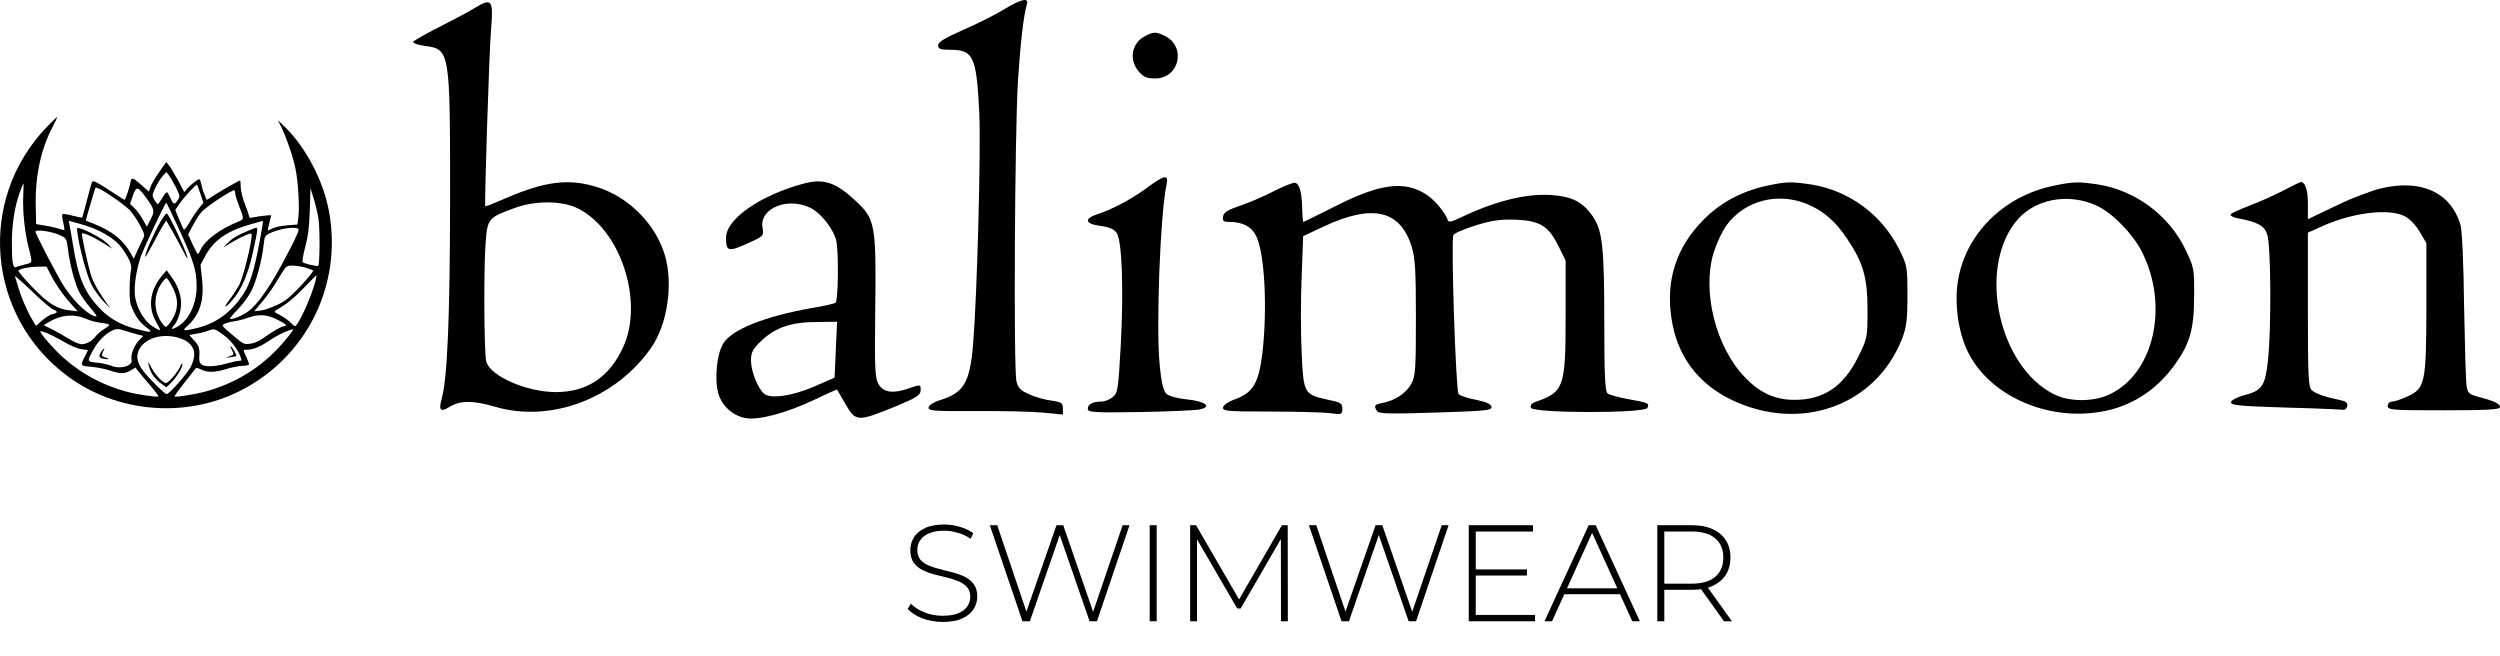 <?xml version="1.0" encoding="UTF-8"?> <svg xmlns="http://www.w3.org/2000/svg" width="1002" height="263" viewBox="0 0 1002 263" fill="none"> <path d="M18.544 51.125C-9.251 80.254 -5.304 126.727 27.049 150.742C47.006 165.529 74.578 167.808 96.703 156.412C123.275 142.737 137.395 113.663 131.78 84.312C129.501 72.194 122.33 58.685 113.991 50.681L111.379 48.179L112.768 50.958C114.77 55.016 117.438 62.743 118.439 67.635C119.495 72.916 120.106 82.756 119.606 86.925L119.217 89.982L115.159 90.316C112.88 90.483 110.323 90.983 109.378 91.483C108.432 91.984 107.543 92.373 107.376 92.373C107.265 92.373 107.487 91.038 107.932 89.426C108.321 87.87 108.71 86.425 108.71 86.313C108.71 86.091 103.596 86.647 101.373 87.147C100.261 87.425 99.816 87.258 99.816 86.758C99.816 86.313 99.093 84.09 98.148 81.811C97.203 79.309 96.536 76.585 96.481 74.973C96.481 73.528 96.37 72.36 96.203 72.36C95.758 72.36 90.032 75.64 86.197 78.031L82.861 80.143L81.972 78.031C81.472 76.919 80.916 75.029 80.693 73.861C80.471 72.749 80.082 71.805 79.859 71.805C79.248 71.805 76.413 74.028 75.023 75.64L73.856 76.974L71.465 72.472C70.131 70.026 68.519 67.302 67.852 66.468L66.629 64.911L63.794 68.969C62.237 71.193 60.681 73.861 60.347 74.918L59.68 76.808L57.123 74.528C53.065 70.971 52.676 70.859 52.231 73.305C51.898 75.14 50.453 79.476 50.008 80.087C49.897 80.143 48.007 79.031 45.783 77.53C40.113 73.695 37.445 72.249 37 72.749C36.778 72.972 35.833 76.307 34.887 80.087C33.887 83.868 33.053 87.092 32.942 87.203C32.831 87.314 31.052 86.925 29.05 86.425C27.049 85.869 25.215 85.646 24.992 85.813C24.826 86.035 24.937 87.481 25.326 89.037C25.715 90.594 25.882 91.984 25.771 92.15C25.604 92.261 24.77 92.095 23.881 91.761C22.991 91.428 20.545 90.816 18.377 90.483L14.486 89.816L14.319 82.089C14.097 70.359 16.432 59.686 21.157 50.736C22.213 48.735 22.991 47.067 22.88 46.956C22.769 46.845 20.823 48.735 18.544 51.125ZM70.465 75.029C72.132 78.42 72.188 78.642 71.354 80.032C70.02 82.2 69.52 82.089 68.408 79.587C67.852 78.308 67.185 77.197 66.963 77.03C66.74 76.919 65.851 77.919 65.073 79.309C64.239 80.699 63.405 81.811 63.238 81.811C63.016 81.811 62.404 81.032 61.848 80.087C60.903 78.364 60.903 78.308 62.293 75.195C63.127 73.472 64.406 71.36 65.239 70.526L66.685 68.969L67.685 70.248C68.241 70.971 69.464 73.139 70.465 75.029ZM9.316 78.698C9.038 84.924 9.928 93.095 11.484 99.321C13.096 105.547 13.152 105.214 10.039 105.992C8.538 106.381 6.87 106.826 6.37 107.048C5.147 107.549 4.758 105.103 4.758 97.098C4.758 91.261 5.592 84.757 7.037 79.865C7.649 77.641 9.261 73.472 9.427 73.472C9.483 73.472 9.427 75.862 9.316 78.698ZM80.304 77.641L81.527 81.31L79.582 83.645C78.581 84.924 76.913 87.425 75.913 89.204C74.912 90.983 73.911 92.261 73.689 91.984C73.467 91.761 72.633 89.871 71.743 87.814L70.242 84.145L72.077 81.477C73.8 78.976 78.359 74.028 78.914 74.028C79.026 74.028 79.693 75.64 80.304 77.641ZM40.502 76.029C43.782 77.753 50.063 82.255 52.12 84.368C53.232 85.591 55.066 88.259 56.123 90.316C58.013 93.874 58.068 94.207 57.346 95.652C56.901 96.486 55.9 98.654 55.066 100.433L53.621 103.713L52.231 101.267C49.341 96.153 44.727 92.484 37.5 89.649L34.387 88.426L35.165 85.535C37.445 77.586 38.167 75.14 38.445 75.14C38.612 75.14 39.501 75.529 40.502 76.029ZM58.291 78.864C62.015 84.034 62.126 84.479 60.403 87.87L58.847 90.872L57.179 87.87C56.234 86.202 54.733 84.145 53.788 83.312L52.12 81.755L53.232 78.475C54.566 74.584 55.178 74.64 58.291 78.864ZM127.666 87.925C128.278 92.15 128.167 105.881 127.555 106.548C127.166 106.882 122.052 105.714 121.329 105.103C121.051 104.88 121.496 102.156 122.33 98.988C123.553 94.318 123.886 91.428 124.164 84.312L124.442 75.418L125.721 79.587C126.444 81.866 127.333 85.591 127.666 87.925ZM94.257 77.419C94.257 78.031 94.869 80.087 95.591 81.977C97.926 87.981 97.926 87.814 95.536 88.815C88.087 91.817 81.916 96.431 80.36 100.211C79.971 101.1 79.526 101.823 79.303 101.823C79.137 101.823 78.192 100.044 77.191 97.932L75.412 93.985L77.358 90.26C78.414 88.203 79.971 85.813 80.805 84.924C82.972 82.644 92.534 76.307 93.868 76.252C94.09 76.252 94.257 76.752 94.257 77.419ZM71.91 92.206C77.636 104.658 78.803 108.438 78.803 114.831C78.803 122.002 75.579 128.562 70.854 131.063C68.797 132.119 68.352 132.064 69.409 130.841C71.243 128.839 72.577 124.948 72.577 121.557C72.577 117.888 71.076 113.997 68.297 110.384L66.796 108.327L65.073 110.328C60.236 115.943 59.18 122.725 62.293 128.506C63.238 130.174 64.016 131.73 64.128 131.952C64.572 132.842 61.904 131.563 59.958 129.896C57.179 127.505 54.9 123.28 54.177 119.167C53.566 115.665 54.399 109.105 56.289 103.213C57.179 100.378 66.184 81.255 66.629 81.255C66.796 81.255 69.131 86.202 71.91 92.206ZM31.552 89.593C39.557 91.65 46.228 95.541 49.118 99.766C52.12 104.158 53.01 106.381 52.454 108.494C52.231 109.55 51.953 112.83 51.953 115.72C51.898 120.056 52.065 121.557 53.01 123.67C54.677 127.394 56.234 129.451 58.847 131.341C61.571 133.342 60.681 133.453 54.566 131.841C48.84 130.396 44.06 127.783 40.446 124.059C33.831 117.332 31.441 111.662 29.217 97.932C28.55 93.818 27.883 89.927 27.716 89.371C27.494 88.593 27.661 88.37 28.272 88.648C28.773 88.815 30.218 89.26 31.552 89.593ZM104.041 96.931C101.873 108.438 100.261 113.663 97.593 117.777C92.701 125.226 86.586 129.673 78.636 131.563C73.244 132.842 72.8 132.675 75.246 130.507C80.137 126.06 81.916 120.279 80.971 111.773L80.36 106.159L82.083 102.935C85.696 96.097 91.088 92.428 101.484 89.593C103.485 89.037 105.208 88.537 105.375 88.537C105.542 88.481 104.93 92.317 104.041 96.931ZM119.439 91.594C120.106 91.817 119.384 93.707 115.826 100.6C108.766 114.331 103.374 122.169 99.038 125.115C96.592 126.783 92.701 128.284 92.2 127.728C92.034 127.561 93.423 125.893 95.258 124.059C97.092 122.169 99.483 119 100.594 116.888C102.707 112.885 104.986 104.38 105.653 98.265C106.042 94.819 106.209 94.485 107.821 93.651C111.379 91.817 117.271 90.761 119.439 91.594ZM23.658 94.096C26.605 95.374 26.716 95.541 27.272 100.155C27.939 105.659 29.884 113.163 31.497 116.554C32.386 118.389 34.498 121.446 36.222 123.392C37.945 125.282 39.001 126.838 38.667 126.838C35.999 126.838 30.273 121.668 25.938 115.22C23.603 111.773 14.208 93.818 14.208 92.817C14.208 91.872 20.49 92.706 23.658 94.096ZM123.164 107.493C124.22 107.827 125.276 108.216 125.498 108.438C125.721 108.66 123.553 111.384 120.607 114.497C116.271 119.111 114.603 120.501 111.323 122.113C109.1 123.169 106.098 124.226 104.597 124.448L101.873 124.781L105.264 120.723C107.154 118.5 109.878 114.664 111.268 112.163C112.713 109.717 114.269 107.326 114.77 106.937C115.715 106.103 119.662 106.381 123.164 107.493ZM20.101 109.717C22.157 113.775 25.215 118.222 28.439 121.78L31.163 124.781L28.217 124.448C22.713 123.781 19.489 121.835 12.93 115.053C9.65 111.662 7.148 108.66 7.371 108.438C8.204 107.66 11.762 106.937 15.153 106.882L18.655 106.826L20.101 109.717ZM21.268 124.003C23.325 124.837 23.269 125.448 20.99 125.893C20.156 126.06 18.322 127.227 16.932 128.395L14.431 130.618L12.985 128.228C10.984 124.948 8.371 118.889 7.259 114.886C6.704 113.052 6.148 111.162 5.981 110.717C5.814 110.273 8.76 112.885 12.596 116.554C16.376 120.223 20.323 123.614 21.268 124.003ZM126.277 113.219C124.553 119.556 119.439 130.729 118.216 130.729C117.994 130.729 117.16 130.007 116.326 129.173C115.492 128.284 113.602 127.005 112.213 126.282C109.878 125.115 109.711 124.893 110.6 124.392C115.214 121.613 117.438 119.834 121.774 115.387C124.498 112.552 126.777 110.273 126.888 110.328C126.944 110.439 126.666 111.718 126.277 113.219ZM69.575 115.998C71.577 120.167 71.41 124.114 69.075 127.95C68.074 129.618 66.907 131.007 66.462 131.007C66.018 131.007 64.906 129.618 63.961 127.95C61.181 122.836 61.96 116.554 65.795 112.218C66.685 111.218 66.74 111.218 67.463 112.218C67.908 112.774 68.853 114.442 69.575 115.998ZM34.776 127.894C36.166 128.506 38.556 129.117 40.057 129.34C44.504 129.896 44.616 130.062 41.892 131.786C40.502 132.675 39.001 133.954 38.501 134.621C37.167 136.511 34.721 137.956 32.775 137.956C31.774 137.956 29.718 137.122 27.772 135.899C25.993 134.788 22.936 133.064 20.99 132.064L17.488 130.34L19.6 129.062C24.548 126.116 29.773 125.671 34.776 127.894ZM110.712 127.894C114.325 129.618 115.604 130.729 113.88 130.729C112.88 130.729 109.489 132.675 104.875 135.955C103.541 136.9 101.595 137.623 100.15 137.789C97.759 138.067 97.537 137.956 93.201 134.287C88.865 130.618 88.754 130.452 89.977 129.784C90.644 129.451 92.423 128.951 93.868 128.784C95.369 128.562 97.871 127.95 99.427 127.339C103.652 125.838 106.709 126.004 110.712 127.894ZM50.397 132.675C51.731 133.064 53.899 133.731 55.122 134.065L57.401 134.621L55.567 136.566C53.677 138.623 52.287 142.348 52.732 144.127C53.399 146.628 48.285 148.185 44.504 146.573C43.282 146.072 40.724 145.516 38.779 145.35C34.776 144.96 34.776 144.905 37.556 139.902C39.335 136.789 42.003 134.009 44.504 132.731C46.561 131.619 47.284 131.619 50.397 132.675ZM89.198 133.954C92.311 136.122 95.313 139.902 96.37 142.904C96.925 144.516 96.87 144.627 95.758 144.627C95.091 144.627 92.756 145.127 90.644 145.739C86.141 147.017 82.194 147.128 80.749 146.072C80.082 145.516 79.804 144.682 79.859 143.404C80.137 139.735 79.804 138.568 77.858 136.511C76.802 135.399 75.913 134.398 75.913 134.343C75.913 134.232 77.024 134.009 78.414 133.787C79.804 133.62 81.916 133.12 83.028 132.675C85.863 131.619 85.863 131.619 89.198 133.954ZM117.104 132.786C116.827 133.342 115.103 135.455 113.324 137.511C104.986 147.128 94.646 153.577 82.027 157.023C78.359 158.024 70.354 159.303 69.965 158.913C69.853 158.747 71.41 156.579 73.411 154.022C75.468 151.464 77.469 148.907 77.914 148.296C78.636 147.24 78.748 147.24 80.638 148.129C83.25 149.408 86.141 149.296 90.699 147.907C92.812 147.24 95.703 146.684 97.148 146.628C98.593 146.628 99.816 146.295 99.816 146.017C99.816 145.683 99.316 144.349 98.704 143.015C97.315 140.069 97.315 140.18 98.871 140.18C101.15 140.18 104.152 139.068 106.876 137.178C108.377 136.177 110.712 134.732 112.046 134.065C114.158 133.009 115.103 132.62 117.494 131.897C117.549 131.841 117.382 132.286 117.104 132.786ZM25.326 136.844C28.384 138.623 30.996 139.735 32.664 139.957L35.277 140.291L34.276 142.348C32.052 146.684 32.052 146.628 36.555 147.017C38.779 147.184 42.114 147.851 43.893 148.463C48.062 149.908 50.008 149.908 52.398 148.463L54.288 147.295L55.511 148.907C56.178 149.741 58.291 152.298 60.236 154.522C62.182 156.745 63.627 158.747 63.461 158.913C63.071 159.303 54.677 158.08 50.897 157.023C41.058 154.355 32.997 150.019 25.493 143.46C22.38 140.736 17.432 135.232 16.376 133.398C15.931 132.508 16.043 132.508 18.266 133.287C19.545 133.731 22.769 135.343 25.326 136.844ZM71.799 135.455C75.635 136.566 77.858 139.012 77.858 142.014C77.858 143.348 77.247 145.461 76.524 146.906C75.079 149.741 67.852 157.968 66.796 157.968C66.018 157.968 59.347 151.353 57.29 148.518C55.066 145.516 54.511 143.015 55.511 140.624C57.624 135.621 64.795 133.342 71.799 135.455Z" fill="black"></path> <path d="M64.183 89.093C61.681 93.373 58.124 101.489 58.179 102.935C58.179 103.38 59.569 100.989 61.348 97.654C63.071 94.263 65.017 90.816 65.573 89.982L66.629 88.426L68.853 92.206C70.02 94.263 71.854 97.654 72.911 99.711C73.967 101.823 74.912 103.491 75.079 103.491C75.857 103.491 69.353 89.093 67.129 85.758C66.74 85.202 65.962 86.036 64.183 89.093Z" fill="black"></path> <path d="M31.107 93.874C31.83 99.266 34.832 110.439 36.555 113.886C37.5 115.776 39.613 118.834 41.28 120.557L44.282 123.781L40.891 118.778C38.779 115.665 37.111 112.441 36.388 110.05C35.165 105.992 32.553 93.874 32.831 93.596C33.275 93.096 37.111 94.819 40.947 97.154L45.06 99.711L43.115 97.654C41.336 95.819 35.221 92.428 32.052 91.539C30.774 91.15 30.718 91.206 31.107 93.874Z" fill="black"></path> <path d="M99.205 92.595C95.258 94.207 92.645 95.819 90.922 97.709L89.532 99.21L91.756 97.82C94.591 96.042 98.037 94.318 99.76 93.763C101.039 93.373 101.039 93.429 100.65 96.32C99.983 101.156 97.259 111.44 95.925 114.108C95.202 115.442 93.59 118 92.256 119.723C89.31 123.614 89.921 124.003 93.145 120.279C96.814 116.054 99.483 109.828 101.428 100.878C103.207 92.651 103.429 91.261 102.762 91.261C102.484 91.261 100.928 91.872 99.205 92.595Z" fill="black"></path> <path d="M40.669 140.847C39.39 142.681 39.557 143.404 41.503 143.793C43.559 144.238 44.282 143.793 42.281 143.293C40.78 142.904 40.558 142.348 41.447 140.68C42.225 139.235 41.725 139.346 40.669 140.847Z" fill="black"></path> <path d="M92.867 140.18C93.924 142.181 93.979 142.07 91.756 142.904C90.144 143.515 90.199 143.515 92.311 143.182C93.534 143.015 94.591 142.793 94.702 142.682C94.98 142.404 93.201 139.179 92.534 138.79C92.2 138.568 92.367 139.179 92.867 140.18Z" fill="black"></path> <path d="M59.514 146.017C60.125 149.074 61.682 151.52 64.183 153.41L66.629 155.244L68.297 153.688C70.52 151.575 73.133 147.462 73.133 146.072C73.133 145.294 72.744 145.683 72.077 147.184C71.021 149.463 67.463 153.521 66.462 153.521C65.295 153.521 61.96 149.963 60.626 147.239C59.569 145.127 59.291 144.794 59.514 146.017Z" fill="black"></path> <path d="M190.5 3.051C187.8 4.751 181.1 8.251 175.8 10.951C170.5 13.652 165.9 16.252 165.6 16.752C165.3 17.252 167.3 17.951 170 18.352C180.4 19.752 180.4 19.651 180.4 80.451C180.3 128.251 179.3 151.751 177 159.951C175.7 164.551 176.6 165.351 180.4 162.951C184.6 160.451 189.7 160.451 198.5 163.051C220.8 169.551 246.8 159.751 261 139.351C267.5 130.051 269.9 113.851 266.5 102.351C262.8 89.751 251.9 78.852 239.2 74.951C228 71.451 218.4 72.651 202.7 79.451C198.3 81.352 194.6 82.852 194.5 82.651C194.1 81.951 196.1 19.852 196.8 12.152C197.8 -0.049 197.2 -0.949 190.5 3.051ZM231.4 83.451C248.6 91.751 258.2 120.651 249.8 139.051C244.3 151.151 235.3 157.151 222.8 157.151C211.1 157.151 196.5 150.751 194.9 144.951C194 141.651 193.8 106.451 194.7 96.552C195.4 87.552 195.9 87.052 206.9 83.151C214.9 80.352 225.4 80.451 231.4 83.451Z" fill="black"></path> <path d="M402.4 3.752C399 5.852 391.7 9.552 386.1 11.952C378.8 15.152 376 16.852 376 18.152C376 19.652 376.9 19.952 380.9 19.952C390.2 19.952 391.4 22.752 392.5 45.352C393.2 59.952 391.6 119.352 390 138.152C388.7 153.552 386.2 157.552 376.5 160.452C374.3 161.152 372.4 162.352 372.2 163.252C371.9 164.652 374 164.852 390.7 164.752C401 164.652 413.2 164.952 417.8 165.352L426 166.152V163.652C426 161.552 425.5 161.152 421.4 160.552C418.9 160.252 414.9 159.152 412.5 158.052C409.1 156.552 408 155.452 407.4 152.852C406.2 148.152 406.7 53.252 408 32.452C409 17.052 410.2 6.452 411.6 1.652C412.4 -1.148 409.2 -0.348 402.4 3.752Z" fill="black"></path> <path d="M458.8 14.551C453.5 17.351 452.4 23.951 456.4 28.651C458.3 30.851 459.6 31.451 463 31.451C472.6 31.451 475.6 18.851 467 14.451C463.4 12.651 462.3 12.651 458.8 14.551Z" fill="black"></path> <path d="M460 75.051C454 79.551 445.6 84.051 439.8 85.851C434.3 87.651 434.9 89.751 441.1 90.551C444.8 91.051 446.5 91.851 447.6 93.451C449.7 96.751 450.4 115.651 449.2 138.451C448.2 156.151 448 157.551 446 159.151C444.8 160.151 442.7 160.951 441.5 160.951C438 160.951 436 161.951 436 163.851C436 165.251 438 165.451 456.7 165.151C468.2 164.951 478.9 164.451 480.7 164.151C486 163.051 483.2 160.851 475.6 160.051C471.6 159.651 468.3 158.651 467.4 157.751C466.3 156.651 465.4 152.951 464.8 146.251C463.3 131.051 465 85.751 467.6 73.651C468.4 69.851 466.6 70.151 460 75.051Z" fill="black"></path> <path d="M322.2 73.552C304.9 78.151 291 87.751 291 95.251C291 100.751 291.9 101.051 299.4 97.651C306.2 94.651 306.2 94.552 305.6 91.151C304.4 83.352 316 78.751 325.1 83.451C329.2 85.651 333.8 91.552 335.1 96.151C336.2 100.351 336 120.251 334.9 121.351C334.6 121.651 330.3 122.651 325.4 123.451C306.7 126.751 293.3 132.051 289.9 137.651C287.3 141.851 286.3 151.751 287.9 157.651C289.3 162.651 293.6 166.551 298.7 167.551C303.9 168.551 314.8 165.651 325.9 160.451C331.1 157.951 335.4 156.051 335.5 156.151C335.6 156.351 336.9 158.551 338.4 161.151C343 169.251 343.3 169.251 359.3 162.751C367.6 159.251 369 158.351 369 156.351C369 154.051 368.9 154.051 364.9 155.451C358.3 157.851 354.4 157.451 352.3 154.251C350.7 151.751 350.5 148.951 350.8 123.751C351.2 90.352 350.8 87.852 343.2 80.751C335 73.052 330.2 71.451 322.2 73.552ZM335 140.151L334.5 151.351L326.5 154.851C317.5 158.751 309 159.951 306.3 157.851C303.8 155.751 301 148.851 301 144.551C301 141.251 301.6 139.951 305.3 136.451C310.8 131.251 317.2 129.051 327.5 129.051L335.5 128.951L335 140.151Z" fill="black"></path> <path d="M510.5 76.651C506.7 78.651 500.6 81.251 497 82.451C492 84.151 490.4 85.151 490.2 86.851C489.9 88.551 490.4 88.951 492.8 88.951C498.1 88.951 501.7 90.851 503.5 94.651C506.9 101.651 508 123.551 506 141.251C504.5 153.751 502.2 157.551 494.4 160.251C492.3 161.051 490.4 162.351 490.2 163.251C489.9 164.751 491.7 164.951 508.7 164.951C519 164.951 529.9 165.251 532.8 165.551C537.8 166.251 538 166.151 538 163.751C538 161.651 537.4 161.251 532 160.151C522.7 158.151 522.4 157.651 521.7 141.251C521.3 133.551 521.3 119.851 521.7 110.951L522.3 94.651L530.6 90.751C550.1 81.651 561.2 84.151 565.8 98.851C567.2 103.451 567.5 108.351 567.5 127.451C567.5 147.751 567.3 150.851 565.7 153.751C563.6 157.551 559.3 160.451 554.4 161.451C550.9 162.051 550.5 162.551 551.9 164.751C552.5 165.851 557.2 165.951 575.4 165.351C595.4 164.751 598.1 164.451 597.8 163.051C597.6 161.951 595.6 161.051 591.6 160.251C588.4 159.651 585.3 158.651 584.6 157.951C583.5 156.851 581.5 96.951 582.5 94.251C582.7 93.551 586.7 91.851 591.4 90.351C598.3 88.251 601.4 87.851 607.7 88.051C617.4 88.551 620.7 90.651 624.7 98.751L627.5 104.451V126.951C627.5 155.151 626.8 157.051 615.8 160.951C613.9 161.551 613.2 162.351 613.6 163.451C614.5 165.651 659.5 165.751 660.3 163.451C661.1 161.551 660.8 161.451 652.5 159.951C648.7 159.251 644.9 158.251 644.3 157.651C643.3 156.951 643 150.051 643 129.551C643 98.851 642.3 92.251 638.2 86.451C634.2 80.851 630.1 78.751 621.6 78.151C611.2 77.551 599 80.651 584.6 87.551C581.8 88.951 580.6 89.151 580.3 88.251C579.3 85.351 575.2 80.351 572.1 78.251C563.1 72.151 553.1 73.451 534.4 83.051C528 86.251 522.6 88.951 522.4 88.951C522.2 88.951 522 86.551 521.9 83.651C521.8 76.951 520.8 73.551 519 73.251C518.2 73.151 514.4 74.651 510.5 76.651Z" fill="black"></path> <path d="M708.1 74.451C697.8 76.751 689.6 81.151 682.7 88.151C671.9 99.051 667.6 112.251 669.9 127.451C672.1 142.551 680.4 153.751 694.2 160.351C721.6 173.351 751.5 162.751 762.2 136.151C764.1 131.351 764.5 128.551 764.5 118.451C764.5 106.651 764.4 106.351 761 99.551C754.1 85.951 741 76.351 726 73.951C717.9 72.751 716.1 72.751 708.1 74.451ZM724.7 81.951C731.1 84.751 735.7 88.751 740.5 95.951C746.9 105.551 748.5 111.351 748.5 124.551C748.5 135.251 748.4 135.751 744.7 143.151C739 154.751 730.9 160.251 719.5 160.251C711.7 160.351 705.4 157.551 699.5 151.351C687.7 139.251 682.1 116.951 686.8 101.351C688 97.551 690.3 92.551 692.1 90.151C699.4 80.251 712.8 76.851 724.7 81.951Z" fill="black"></path> <path d="M822.6 74.552C802.7 78.852 787.6 94.052 784.7 112.852C783.3 121.852 784.9 133.252 788.7 140.952C796.4 156.852 816.5 167.152 836.8 165.652C850.7 164.752 862.3 158.452 870.7 147.452C877.5 138.452 879.4 132.452 879.4 118.952C879.5 107.752 879.4 107.252 875.9 99.951C869.3 86.251 855.9 76.352 841 73.951C832.9 72.751 831.1 72.751 822.6 74.552ZM840.6 82.552C846.8 85.451 854.8 93.751 858.4 100.752C869.6 122.752 863.2 150.152 845.1 158.252C838.7 161.152 829 161.052 823.1 157.952C801.4 146.952 792.7 108.752 807.6 89.251C814.8 79.852 828.8 76.951 840.6 82.552Z" fill="black"></path> <path d="M915 76.451C911.4 78.351 905.2 81.051 901.3 82.551C897.3 84.051 894 85.551 894 86.051C894 86.551 895.2 87.151 896.8 87.451C905.1 89.051 907.5 90.451 908.7 93.951C910.2 98.251 910.4 131.551 909 144.351C907.9 154.751 906.7 156.551 899.3 158.451C896.6 159.151 894.4 160.351 894.2 161.151C894 162.451 897.3 162.751 916 163.351C928.2 163.651 938.7 164.151 939.3 164.251C939.9 164.351 940.6 163.651 940.8 162.751C941 161.551 940.3 160.851 938.3 160.451C931.6 159.051 928 157.751 926.5 156.351C925.2 155.051 925 150.451 925 124.051V93.251L930.8 90.651C942.8 85.251 957.1 83.451 963.6 86.551C965.7 87.551 968.1 90.051 969.8 92.851L972.5 97.451V123.451C972.4 153.751 972 155.651 964.8 158.951C962.4 160.051 959.7 160.951 958.8 160.951C957.8 160.951 957 161.751 957 162.651C957 164.351 958.7 164.451 979.5 164.451C997 164.451 1002 164.151 1002 163.151C1002 161.851 999.9 160.751 993.3 159.051C989.6 158.051 989 157.451 988.6 154.651C988.3 152.851 987.9 138.351 987.6 122.451C987.4 104.851 986.8 92.051 986.1 89.851C982.1 77.051 970.4 71.751 954.5 75.451C950.6 76.351 942.4 79.451 936.3 82.451L925 87.851V81.551C925 76.151 923.9 72.851 922.1 72.951C921.7 73.051 918.6 74.551 915 76.451Z" fill="black"></path> <path d="M377.83 249.275C374.97 249.275 372.257 248.799 369.69 247.845C367.16 246.855 365.198 245.59 363.805 244.05L365.07 241.96C366.39 243.317 368.187 244.472 370.46 245.425C372.77 246.342 375.208 246.8 377.775 246.8C380.342 246.8 382.432 246.47 384.045 245.81C385.695 245.114 386.905 244.197 387.675 243.06C388.482 241.924 388.885 240.659 388.885 239.265C388.885 237.615 388.445 236.295 387.565 235.305C386.685 234.315 385.53 233.527 384.1 232.94C382.67 232.354 381.112 231.859 379.425 231.455C377.738 231.052 376.033 230.63 374.31 230.19C372.587 229.714 371.01 229.109 369.58 228.375C368.15 227.642 366.995 226.652 366.115 225.405C365.272 224.122 364.85 222.472 364.85 220.455C364.85 218.622 365.327 216.935 366.28 215.395C367.233 213.855 368.718 212.609 370.735 211.655C372.752 210.702 375.337 210.225 378.49 210.225C380.617 210.225 382.707 210.537 384.76 211.16C386.85 211.784 388.628 212.627 390.095 213.69L389.05 215.945C387.437 214.845 385.695 214.039 383.825 213.525C381.992 212.975 380.213 212.7 378.49 212.7C376.033 212.7 373.998 213.049 372.385 213.745C370.772 214.442 369.58 215.377 368.81 216.55C368.04 217.687 367.655 218.97 367.655 220.4C367.655 222.05 368.077 223.37 368.92 224.36C369.8 225.35 370.955 226.139 372.385 226.725C373.815 227.312 375.392 227.807 377.115 228.21C378.838 228.614 380.543 229.054 382.23 229.53C383.917 229.97 385.475 230.557 386.905 231.29C388.335 232.024 389.49 233.014 390.37 234.26C391.25 235.507 391.69 237.12 391.69 239.1C391.69 240.897 391.195 242.584 390.205 244.16C389.215 245.7 387.693 246.947 385.64 247.9C383.623 248.817 381.02 249.275 377.83 249.275ZM409.806 249L396.716 210.5H399.686L412.116 247.295H410.631L423.446 210.5H426.141L438.846 247.295H437.416L449.956 210.5H452.706L439.671 249H436.701L424.381 213.415H425.096L412.776 249H409.806ZM460.791 249V210.5H463.596V249H460.791ZM477.012 249V210.5H479.377L497.252 241.355H495.987L513.807 210.5H516.117L516.172 249H513.422L513.367 214.735H514.137L497.252 243.885H495.877L478.937 214.735H479.762V249H477.012ZM537.691 249L524.601 210.5H527.571L540.001 247.295H538.516L551.331 210.5H554.026L566.731 247.295H565.301L577.841 210.5H580.591L567.556 249H564.586L552.266 213.415H552.981L540.661 249H537.691ZM591.152 228.21H611.997V230.685H591.152V228.21ZM591.482 246.47H615.242V249H588.677V210.5H614.417V213.03H591.482V246.47ZM619.034 249L636.744 210.5H639.549L657.259 249H654.234L637.514 212.26H638.724L622.059 249H619.034ZM625.524 238.165L626.459 235.8H649.504L650.439 238.165H625.524ZM664.248 249V210.5H678.053C681.28 210.5 684.048 211.014 686.358 212.04C688.668 213.067 690.446 214.552 691.693 216.495C692.94 218.402 693.563 220.73 693.563 223.48C693.563 226.157 692.94 228.467 691.693 230.41C690.446 232.317 688.668 233.802 686.358 234.865C684.048 235.892 681.28 236.405 678.053 236.405H665.788L667.053 235.085V249H664.248ZM690.978 249L680.968 235.03H684.158L694.168 249H690.978ZM667.053 235.25L665.788 233.93H678.053C682.196 233.93 685.331 233.014 687.458 231.18C689.621 229.347 690.703 226.78 690.703 223.48C690.703 220.144 689.621 217.577 687.458 215.78C685.331 213.947 682.196 213.03 678.053 213.03H665.788L667.053 211.655V235.25Z" fill="black"></path> </svg> 